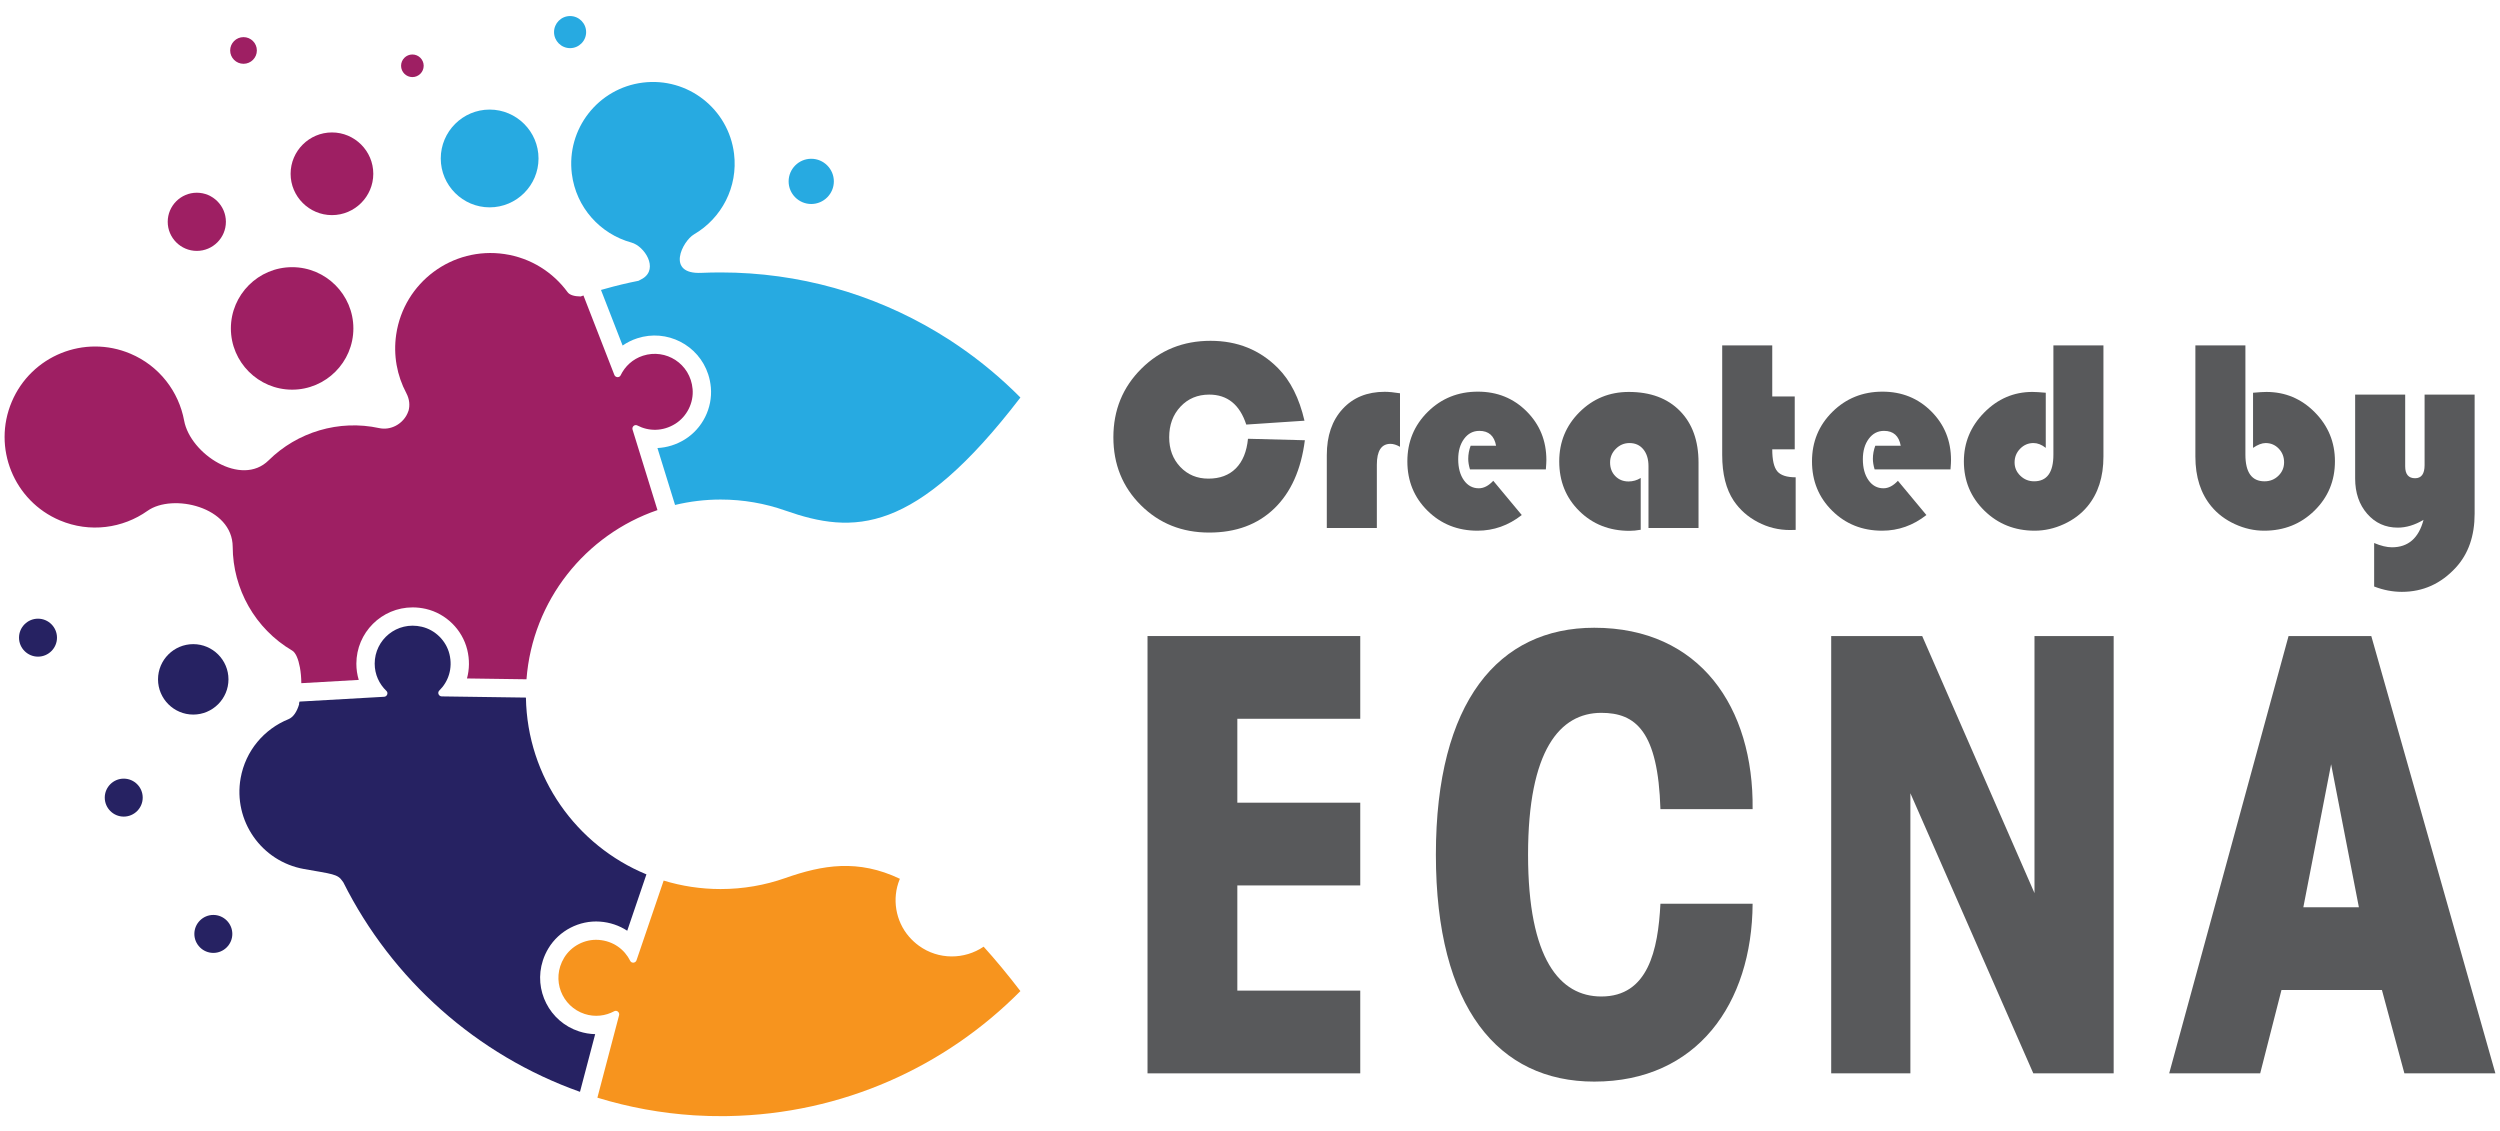 <?xml version="1.0" encoding="utf-8"?>
<!-- Generator: Adobe Illustrator 16.0.0, SVG Export Plug-In . SVG Version: 6.00 Build 0)  -->
<!DOCTYPE svg PUBLIC "-//W3C//DTD SVG 1.1//EN" "http://www.w3.org/Graphics/SVG/1.1/DTD/svg11.dtd">
<svg version="1.1" id="Layer_1" xmlns="http://www.w3.org/2000/svg" xmlns:xlink="http://www.w3.org/1999/xlink" x="0px" y="0px"
	 width="394.484px" height="178.513px" viewBox="0 0 394.484 178.513" enable-background="new 0 0 394.484 178.513"
	 xml:space="preserve">
<g>
	<g>
		<path fill="#27AAE1" d="M77.262,32.719c4.248,0,7.713-3.465,7.713-7.713c0-4.249-3.465-7.715-7.713-7.715
			s-7.713,3.466-7.713,7.715C69.55,29.254,73.014,32.719,77.262,32.719z"/>
		<path fill="#27AAE1" d="M128.008,32.189c1.965,0,3.568-1.604,3.568-3.568s-1.604-3.568-3.568-3.568
			c-1.966,0-3.569,1.604-3.569,3.568C124.438,30.587,126.042,32.189,128.008,32.189z"/>
		<path fill="#27AAE1" d="M89.956,7.596c1.395,0,2.532-1.139,2.532-2.532s-1.138-2.532-2.532-2.532
			c-1.396,0-2.532,1.139-2.532,2.532S88.56,7.596,89.956,7.596z"/>
		<path fill="#27AAE1" d="M151.346,54.652c-0.226-0.155-0.452-0.308-0.68-0.459c-0.292-0.195-0.582-0.392-0.876-0.582
			c-0.615-0.396-1.236-0.782-1.863-1.156c-0.063-0.039-0.128-0.075-0.19-0.113c-9.958-5.938-21.596-9.354-34.031-9.354
			c-1.021,0-2.033,0.022-3.04,0.068c-5.634,0.253-2.988-5.007-1.148-6.081c4.325-2.521,6.962-7.451,6.308-12.733
			c-0.876-7.066-7.317-12.086-14.385-11.209c-7.067,0.876-12.087,7.317-11.21,14.384c0.663,5.345,4.507,9.515,9.396,10.854
			c2.075,0.569,4.316,4.087,1.811,5.665c-0.205,0.128-0.438,0.251-0.684,0.371c-1.774,0.351-3.541,0.772-5.292,1.271
			c-0.21,0.061-0.421,0.111-0.631,0.174l3.413,8.773c0.702-0.488,1.479-0.875,2.316-1.146c4.658-1.515,9.681,1.045,11.194,5.702
			c0.216,0.664,0.354,1.36,0.416,2.068c0.279,3.25-1.333,6.464-4.104,8.187c-1.346,0.835-2.83,1.289-4.325,1.362l2.778,8.981
			c2.307-0.553,4.71-0.854,7.188-0.854c3.573,0,7.004,0.611,10.194,1.733c10.746,3.78,20.473,3.884,37.112-17.832
			C158.056,59.742,154.818,57.037,151.346,54.652z"/>
	</g>
	<path fill="#F7941E" d="M160.999,156.37c-2.027-2.645-3.951-4.962-5.788-6.99c-3.011,2.044-7.104,2.11-10.215-0.148
		c-0.564-0.41-1.087-0.891-1.553-1.428c-2.137-2.466-2.721-6.015-1.489-9.035c0.014-0.034,0.033-0.064,0.047-0.098
		c-6.603-3.149-12.199-2.191-18.102-0.115c-3.189,1.122-6.622,1.731-10.194,1.731c-3.126,0-6.142-0.47-8.983-1.337l-4.284,12.58
		c-0.151,0.447-0.783,0.515-0.994,0.089c-0.889-1.792-2.656-3.139-4.981-3.309c-2.17-0.157-4.323,0.958-5.448,2.821
		c-2.087,3.458-0.351,7.698,3.242,8.866c1.615,0.525,3.282,0.315,4.666-0.433c0.411-0.222,0.884,0.181,0.765,0.633l-3.423,13.01
		c5.04,1.544,10.129,2.454,15.183,2.78c0.238,0.016,0.479,0.024,0.72,0.037c0.549,0.03,1.098,0.055,1.645,0.07
		c0.337,0.01,0.674,0.013,1.014,0.017c0.527,0.007,1.058,0.012,1.585,0.006c0.169-0.002,0.339-0.003,0.509-0.006
		c18.02-0.323,34.292-7.804,46.093-19.724C161.007,156.382,161.003,156.376,160.999,156.37z"/>
	<g>
		<path fill="#262262" d="M36.051,107.197c0-3.061-2.496-5.556-5.557-5.556c-3.062,0-5.559,2.496-5.559,5.556
			c0,3.061,2.497,5.559,5.559,5.559C33.554,112.756,36.051,110.258,36.051,107.197z"/>
		<path fill="#262262" d="M19.525,122.864c-1.649,0-2.995,1.347-2.995,2.995c0,1.649,1.345,2.996,2.995,2.996
			c1.649,0,2.994-1.346,2.994-2.996S21.175,122.864,19.525,122.864z"/>
		<path fill="#262262" d="M5.997,97.624c-1.65,0-2.996,1.346-2.996,2.996c0,1.649,1.346,2.995,2.996,2.995
			c1.649,0,2.996-1.346,2.996-2.995C8.993,98.969,7.646,97.624,5.997,97.624z"/>
		<path fill="#262262" d="M33.664,144.371c-1.65,0-2.996,1.346-2.996,2.996c0,1.649,1.346,2.995,2.996,2.995
			c1.647,0,2.995-1.346,2.995-2.995C36.658,145.718,35.311,144.371,33.664,144.371z"/>
		<path fill="#262262" d="M82.987,110.074l-13.281-0.187c-0.475-0.007-0.732-0.586-0.394-0.918c1.431-1.399,2.164-3.498,1.606-5.763
			c-0.521-2.111-2.247-3.814-4.365-4.309c-3.933-0.916-7.43,2.046-7.43,5.823c0,1.699,0.714,3.22,1.853,4.305
			c0.337,0.321,0.102,0.896-0.364,0.923l-13.352,0.759c-0.021,0.097-0.045,0.19-0.069,0.283c0.001,0.051,0.006,0.102,0.007,0.151
			c-0.344,1.137-0.892,2.025-1.689,2.348c-3.809,1.544-6.764,4.951-7.538,9.295c-1.198,6.723,3.28,13.145,10.003,14.343
			c4.437,0.79,5.313,0.787,6.049,1.894c0.071,0.108,0.126,0.181,0.157,0.219c7.661,15.303,21.044,27.267,37.338,33.045l2.396-9.104
			c-0.854-0.019-1.71-0.162-2.549-0.436c-4.658-1.513-7.218-6.533-5.703-11.192c0.215-0.664,0.511-1.31,0.878-1.918
			c1.686-2.792,4.878-4.446,8.133-4.209c1.578,0.114,3.047,0.618,4.3,1.44l3.028-8.895
			C90.985,133.432,83.196,122.678,82.987,110.074z"/>
	</g>
	<g>
		<path fill="#9E1F63" d="M36.431,51.822c0,5.323,4.342,9.665,9.665,9.665c5.322,0,9.664-4.341,9.664-9.665
			s-4.342-9.664-9.664-9.664C40.772,42.158,36.431,46.499,36.431,51.822z"/>
		<path fill="#9E1F63" d="M52.38,33.944c3.593,0,6.523-2.931,6.523-6.523c0-3.594-2.932-6.523-6.523-6.523s-6.524,2.931-6.524,6.523
			C45.855,31.012,48.787,33.944,52.38,33.944z"/>
		<path fill="#9E1F63" d="M31.055,39.591c2.528,0,4.59-2.063,4.59-4.591c0-2.526-2.062-4.59-4.59-4.59
			c-2.526,0-4.59,2.063-4.59,4.59C26.465,37.528,28.528,39.591,31.055,39.591z"/>
		<path fill="#9E1F63" d="M65.071,12.165c0.982,0,1.784-0.802,1.784-1.784c0-0.983-0.802-1.784-1.784-1.784
			s-1.784,0.801-1.784,1.784C63.288,11.363,64.089,12.165,65.071,12.165z"/>
		<path fill="#9E1F63" d="M38.425,10.067c1.16,0,2.106-0.946,2.106-2.104c0-1.159-0.946-2.105-2.106-2.105s-2.106,0.945-2.106,2.105
			C36.318,9.122,37.264,10.067,38.425,10.067z"/>
		<path fill="#9E1F63" d="M109.289,61.397c-0.346-4.024-4.242-6.435-7.836-5.267c-1.614,0.523-2.84,1.673-3.521,3.092
			c-0.202,0.42-0.82,0.372-0.991-0.063l-4.877-12.535c-0.146,0.051-0.289,0.105-0.434,0.157c-0.953-0.01-1.727-0.209-2.07-0.68
			c-2.293-3.14-5.795-5.397-9.944-6.013c-8.222-1.221-15.875,4.454-17.096,12.676c-0.489,3.304,0.134,6.515,1.587,9.253
			c0.526,0.99,0.588,1.96,0.354,2.809c-0.003,0.004-0.007,0.008-0.011,0.014c-0.339,1.027-1.083,1.865-2.016,2.348
			c-0.78,0.403-1.688,0.56-2.591,0.365c-6.368-1.382-12.94,0.621-17.462,5.093c-4.307,4.258-12.354-1.027-13.325-6.275
			c-0.845-4.561-3.89-8.623-8.481-10.565c-7.265-3.072-15.646,0.326-18.718,7.59c-3.072,7.265,0.325,15.645,7.59,18.717
			c4.73,2,9.936,1.256,13.838-1.513c3.927-2.785,13.405-0.66,13.434,5.688c0.027,6.604,3.503,12.909,9.396,16.374
			c0.548,0.322,0.967,1.343,1.207,2.642c0.141,0.764,0.219,1.623,0.225,2.495l9.06-0.516c-0.248-0.815-0.375-1.677-0.375-2.558
			c0-4.898,3.985-8.884,8.884-8.884c0.698,0,1.403,0.083,2.096,0.241c3.177,0.741,5.735,3.268,6.516,6.436
			c0.379,1.536,0.354,3.089-0.041,4.536l9.39,0.131c0.95-12.44,9.304-22.802,20.668-26.696L99.813,67.79
			c-0.141-0.451,0.331-0.877,0.751-0.656c1.773,0.928,3.996,0.978,5.978-0.252C108.387,65.733,109.473,63.565,109.289,61.397z"/>
	</g>
</g>
<g>
	<path fill="#58595B" d="M196.924,69.235l8.974,0.232c-0.591,4.645-2.198,8.233-4.824,10.769c-2.625,2.534-6.05,3.8-10.272,3.8
		c-4.293,0-7.886-1.438-10.779-4.317c-2.893-2.878-4.339-6.45-4.339-10.715c0-4.293,1.476-7.904,4.423-10.832
		c2.949-2.929,6.584-4.393,10.906-4.393c4.251,0,7.798,1.437,10.643,4.308c1.97,1.984,3.363,4.751,4.181,8.298l-9.186,0.611
		c-1.027-3.152-2.977-4.729-5.849-4.729c-1.83,0-3.34,0.633-4.529,1.899c-1.188,1.268-1.783,2.88-1.783,4.836
		c0,1.886,0.584,3.444,1.752,4.677c1.168,1.231,2.646,1.847,4.434,1.847c1.816,0,3.262-0.542,4.339-1.625
		C196.09,72.817,196.726,71.261,196.924,69.235z"/>
	<path fill="#58595B" d="M220.911,62.056v8.446c-0.549-0.311-1.049-0.466-1.499-0.466c-1.437,0-2.154,1.099-2.154,3.294v9.987
		h-7.897V71.811c0-3.041,0.831-5.465,2.492-7.274c1.661-1.809,3.878-2.713,6.651-2.713
		C219.123,61.824,219.925,61.901,220.911,62.056z"/>
	<path fill="#58595B" d="M243.925,74.07h-11.972c-0.184-0.604-0.275-1.162-0.275-1.668c0-0.704,0.127-1.394,0.38-2.069h4.013
		c-0.282-1.563-1.161-2.344-2.64-2.344c-0.985,0-1.788,0.419-2.407,1.256s-0.929,1.911-0.929,3.221c0,1.365,0.299,2.471,0.897,3.314
		c0.598,0.845,1.383,1.268,2.354,1.268c0.788,0,1.548-0.395,2.28-1.184l4.498,5.405c-2.099,1.646-4.427,2.471-6.989,2.471
		c-3.125,0-5.75-1.048-7.875-3.146c-2.126-2.099-3.188-4.694-3.188-7.792c0-3.083,1.072-5.688,3.22-7.813
		c2.146-2.125,4.782-3.188,7.907-3.188c3.054,0,5.62,1.038,7.695,3.113c2.076,2.077,3.114,4.636,3.114,7.676
		C244.01,72.902,243.98,73.394,243.925,74.07z"/>
	<path fill="#58595B" d="M258.894,75.422v8.171c-0.646,0.112-1.238,0.169-1.773,0.169c-3.167,0-5.807-1.042-7.918-3.125
		s-3.167-4.694-3.167-7.833c0-3.055,1.065-5.646,3.198-7.771c2.134-2.125,4.727-3.188,7.781-3.188c3.407,0,6.092,0.996,8.056,2.987
		c1.964,1.992,2.945,4.713,2.945,8.161v10.325h-7.896v-9.755c0-1.112-0.271-1.999-0.813-2.661c-0.542-0.661-1.271-0.992-2.186-0.992
		c-0.831,0-1.548,0.304-2.153,0.908c-0.604,0.605-0.908,1.323-0.908,2.154c0,0.873,0.274,1.591,0.824,2.154
		c0.549,0.563,1.246,0.845,2.09,0.845C257.664,75.97,258.303,75.787,258.894,75.422z"/>
	<path fill="#58595B" d="M279.65,54.497v8.066h3.548v8.34h-3.548c0,1.675,0.265,2.83,0.792,3.463c0.528,0.633,1.496,0.95,2.903,0.95
		v8.298c-0.409,0.015-0.711,0.021-0.908,0.021c-1.788,0-3.473-0.415-5.057-1.246c-1.584-0.83-2.854-1.956-3.813-3.378
		c-1.21-1.816-1.815-4.224-1.815-7.222V54.497H279.65z"/>
	<path fill="#58595B" d="M307.775,74.07h-11.972c-0.183-0.604-0.274-1.162-0.274-1.668c0-0.704,0.127-1.394,0.38-2.069h4.012
		c-0.282-1.563-1.161-2.344-2.639-2.344c-0.986,0-1.788,0.419-2.407,1.256c-0.62,0.837-0.929,1.911-0.929,3.221
		c0,1.365,0.299,2.471,0.896,3.314c0.598,0.845,1.383,1.268,2.354,1.268c0.787,0,1.548-0.395,2.279-1.184l4.498,5.405
		c-2.098,1.646-4.427,2.471-6.989,2.471c-3.125,0-5.75-1.048-7.875-3.146c-2.126-2.099-3.188-4.694-3.188-7.792
		c0-3.083,1.073-5.688,3.22-7.813c2.146-2.125,4.782-3.188,7.907-3.188c3.054,0,5.62,1.038,7.696,3.113
		c2.076,2.077,3.114,4.636,3.114,7.676C307.859,72.902,307.832,73.394,307.775,74.07z"/>
	<path fill="#58595B" d="M324.012,54.497h7.897v17.546c0,3.225-0.846,5.85-2.534,7.877c-0.971,1.168-2.207,2.098-3.706,2.786
		c-1.499,0.689-3.037,1.035-4.614,1.035c-3.139,0-5.785-1.056-7.938-3.167c-2.154-2.11-3.23-4.701-3.23-7.77
		c0-2.971,1.07-5.539,3.209-7.707c2.141-2.168,4.673-3.252,7.602-3.252c0.465,0,1.168,0.042,2.111,0.127v8.699
		c-0.647-0.508-1.295-0.761-1.942-0.761c-0.816,0-1.518,0.3-2.102,0.897s-0.876,1.319-0.876,2.164c0,0.815,0.303,1.517,0.908,2.101
		c0.604,0.584,1.331,0.876,2.175,0.876c2.027,0,3.041-1.399,3.041-4.202V54.497L324.012,54.497z"/>
	<path fill="#58595B" d="M354.311,54.497v17.25c0,2.802,1.006,4.202,3.021,4.202c0.857,0,1.587-0.292,2.185-0.876
		c0.601-0.584,0.898-1.292,0.898-2.122c0-0.857-0.283-1.58-0.847-2.164c-0.563-0.584-1.252-0.876-2.068-0.876
		c-0.577,0-1.239,0.253-1.984,0.761v-8.699c0.929-0.084,1.633-0.127,2.111-0.127c2.969,0,5.514,1.069,7.633,3.209
		c2.117,2.14,3.178,4.716,3.178,7.728c0,3.083-1.078,5.681-3.229,7.791c-2.154,2.112-4.801,3.167-7.939,3.167
		c-1.577,0-3.113-0.345-4.613-1.035c-1.499-0.688-2.734-1.618-3.706-2.787c-1.689-2.026-2.534-4.651-2.534-7.876V54.497H354.311z"/>
	<path fill="#58595B" d="M374.625,92.546v-6.862c1.068,0.45,2.006,0.676,2.809,0.676c2.563,0,4.224-1.443,4.982-4.329
		c-1.38,0.816-2.73,1.226-4.054,1.226c-1.957,0-3.568-0.729-4.836-2.186c-1.268-1.457-1.899-3.312-1.899-5.563V62.267h7.896v11.316
		c0,1.254,0.521,1.88,1.563,1.88c0.999,0,1.499-0.689,1.499-2.069V62.267h7.896v18.792c0,3.505-0.984,6.334-2.956,8.488
		c-2.351,2.562-5.192,3.843-8.529,3.843C377.531,93.39,376.074,93.108,374.625,92.546z"/>
</g>
<g>
	<path fill="#58595B" d="M181.071,100.363h33.568v13.055h-19.396v13.241h19.396v13.056h-19.396v16.598h19.396v13.055h-33.568
		V100.363z"/>
	<path fill="#58595B" d="M276.552,142.603c-0.093,15.759-8.765,28.067-24.99,28.067c-15.105,0-24.989-11.656-24.989-35.808
		c0-24.15,9.884-35.807,24.989-35.807c16.691,0,25.177,12.588,24.99,28.626h-14.546c-0.373-12.31-3.917-15.199-9.325-15.199
		c-6.526,0-11.563,5.875-11.563,22.379s5.035,22.379,11.563,22.379c7.367,0,8.952-7.272,9.325-14.64h14.546V142.603z"/>
	<path fill="#58595B" d="M321.029,140.926v-40.563h12.494v69.002h-12.682l-19.395-44.199v44.199h-12.495v-69.002h14.359
		L321.029,140.926z"/>
	<path fill="#58595B" d="M356.644,169.365h-14.359l18.835-69.002h13.055l19.582,69.002h-14.36l-3.543-13.147h-15.852
		L356.644,169.365z M367.835,120.597l-4.383,22.565h8.766L367.835,120.597z"/>
</g>
</svg>
